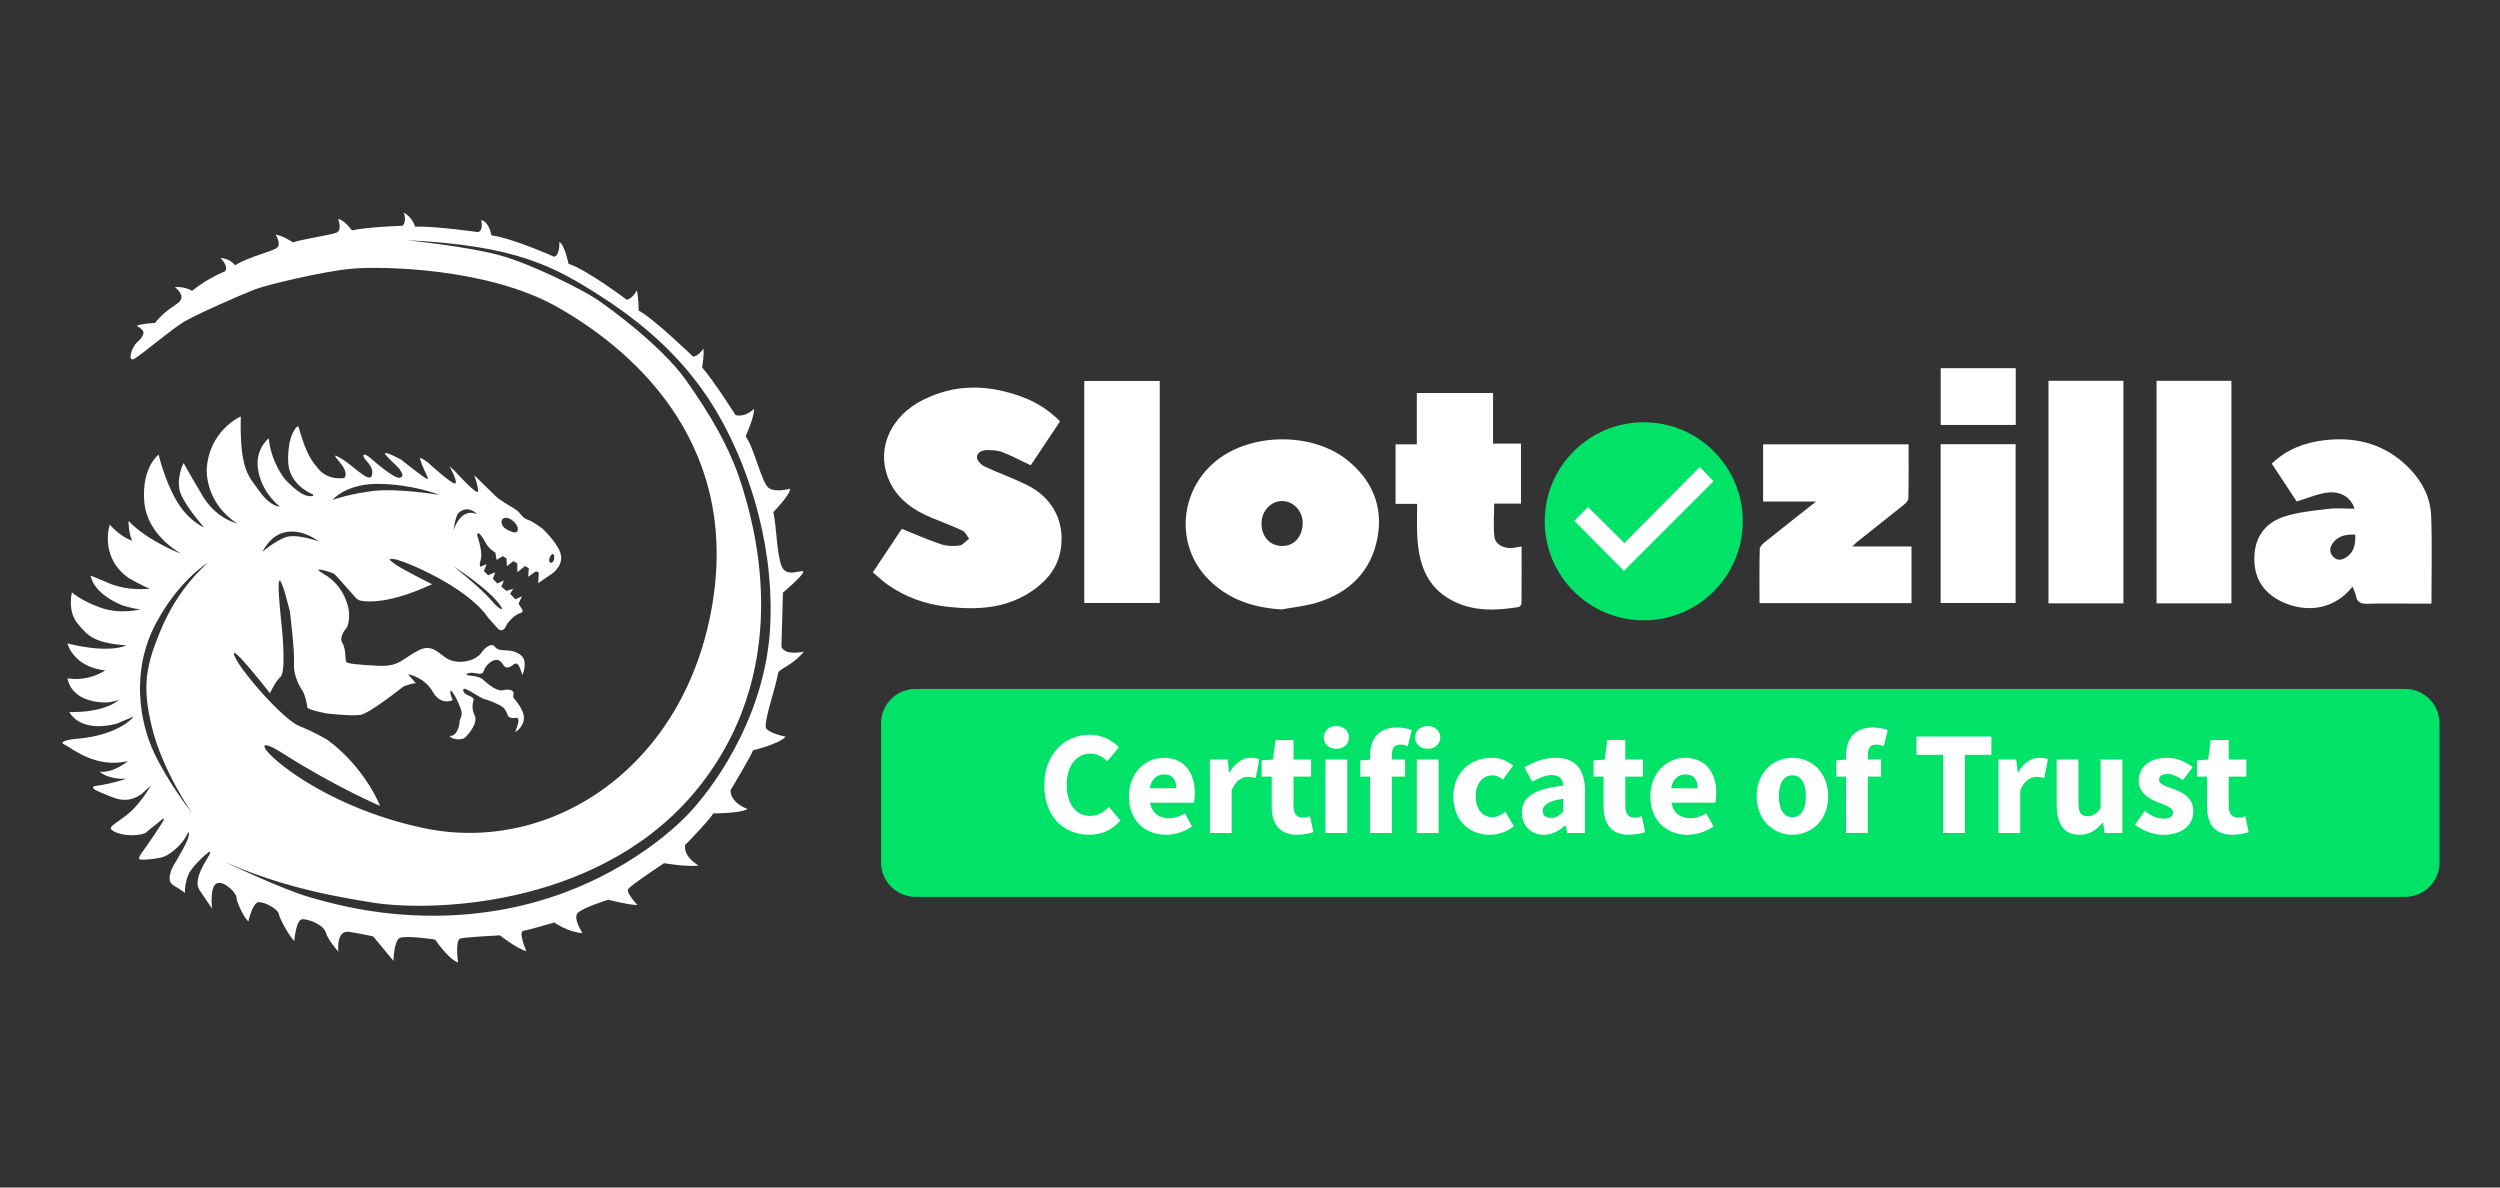 <svg width="200" height="95" viewBox="0 0 200 95" fill="none" xmlns="http://www.w3.org/2000/svg">
<rect x="0" y="0" width="200" height="95" fill="#333333" stroke="none"/>
<path d="M69.828 45.785C70.66 44.537 71.439 43.369 72.144 42.308C73.221 42.739 74.227 43.187 75.269 43.536C75.725 43.688 76.26 43.71 76.739 43.648C77.023 43.611 77.269 43.289 77.531 43.095C77.359 42.876 77.232 42.562 77.005 42.455C76.205 42.076 75.371 41.772 74.551 41.431C72.929 40.758 71.574 39.771 70.976 38.047C70.176 35.733 71.317 33.286 73.774 32.026C76.41 30.673 79.103 30.747 81.826 31.774C82.947 32.197 83.929 32.815 84.801 33.71C84.006 34.901 83.219 36.082 82.459 37.223C81.664 36.849 80.937 36.465 80.174 36.166C79.823 36.027 79.407 36.012 79.018 36.007C78.605 36.002 78.149 36.151 78.156 36.612C78.161 36.859 78.507 37.198 78.779 37.325C79.898 37.85 81.074 38.259 82.177 38.81C84.22 39.824 85.219 41.755 84.853 43.982C84.601 45.507 83.637 46.593 82.382 47.398C80.336 48.713 78.049 48.803 75.73 48.533C74.025 48.334 72.433 47.774 71.018 46.777C70.617 46.493 70.256 46.149 69.823 45.785H69.828Z" fill="white"/>
<path d="M102.539 48.755C100.285 48.618 98.289 47.975 96.677 46.351C93.984 43.638 94.333 39.228 97.325 36.839C100.1 34.621 104.986 34.549 107.804 36.826C109.784 38.428 110.669 40.533 110.195 43.037C109.69 45.711 107.956 47.402 105.39 48.2C104.47 48.483 103.491 48.576 102.542 48.753L102.539 48.755ZM104.216 41.914C104.251 40.93 103.514 40.1 102.592 40.083C101.702 40.068 100.947 40.847 100.923 41.809C100.895 42.895 101.553 43.653 102.544 43.68C103.491 43.705 104.176 42.98 104.214 41.914H104.216Z" fill="white"/>
<path d="M188.363 40.696C188.091 39.836 187.314 39.291 186.26 39.4C185.435 39.487 184.638 39.849 183.736 40.118C183.146 39.218 182.456 38.172 181.743 37.091C182.927 35.94 184.396 35.397 185.969 35.215C188.589 34.908 190.929 35.568 192.81 37.532C193.824 38.59 194.442 39.859 194.494 41.299C194.579 43.596 194.516 45.898 194.516 48.289H193.101C191.858 48.289 190.612 48.26 189.369 48.302C188.836 48.319 188.562 48.16 188.467 47.637C188.425 47.403 188.3 47.183 188.201 46.924C186.474 49.114 183.948 48.91 182.294 48.008C180.859 47.223 180.248 45.965 180.36 44.348C180.47 42.776 181.372 41.752 182.794 41.309C183.903 40.962 185.094 40.85 186.258 40.711C186.928 40.628 187.618 40.696 188.363 40.696ZM188.42 42.769C187.722 42.744 187.115 42.836 186.666 43.391C186.35 43.788 186.32 44.216 186.679 44.565C187.027 44.901 187.428 44.799 187.797 44.513C188.375 44.066 188.442 43.459 188.418 42.769H188.42Z" fill="white"/>
<path d="M148.189 43.715H152.92V48.249H140.76C140.76 46.782 140.745 45.352 140.78 43.925C140.785 43.735 141.011 43.511 141.188 43.369C142.494 42.32 143.812 41.286 145.289 40.12H141.049V35.544H152.686C152.686 37.003 152.703 38.451 152.666 39.893C152.661 40.083 152.407 40.3 152.223 40.447C151.014 41.421 149.794 42.38 148.578 43.346C148.473 43.429 148.386 43.528 148.192 43.713L148.189 43.715Z" fill="white"/>
<path d="M113.37 40.312H111.646V35.546H113.345V31.44H119.444V35.488H121.678V40.289H119.531C119.531 41.219 119.461 42.086 119.553 42.933C119.623 43.568 120.291 43.904 121.046 43.832C121.25 43.812 121.449 43.762 121.728 43.712C121.728 45.27 121.733 46.777 121.718 48.284C121.718 48.384 121.571 48.553 121.472 48.568C119.628 48.86 117.797 48.932 116.09 48C114.045 46.884 113.482 44.966 113.38 42.828C113.34 42.026 113.372 41.219 113.372 40.312H113.37Z" fill="white"/>
<path d="M86.742 48.237V30.476H92.778V48.237H86.742Z" fill="white"/>
<path d="M169.874 48.267H163.88V30.463H169.874V48.264V48.267Z" fill="white"/>
<path d="M178.514 48.267H172.525V30.466H178.514V48.267Z" fill="white"/>
<path d="M155.252 35.536H161.249V48.239H155.252V35.536Z" fill="white"/>
<path d="M155.255 33.994V29.455H161.259V33.994H155.255Z" fill="white"/>
<path d="M62.246 53.867C62.291 53.499 63.387 53.279 64.312 52.126C64.312 52.126 62.862 52.492 62.513 51.76C62.513 51.76 62.635 47.689 62.635 47.41C62.635 47.41 64.189 46.099 64.259 45.768C64.329 45.437 62.897 46.326 62.513 45.26C62.129 44.196 62.129 42.151 61.868 40.965C61.868 40.965 63.213 39.602 63.213 39.094C63.213 39.094 62.059 39.427 61.501 39.041C60.941 38.658 60.313 35.758 59.648 34.903C59.648 34.903 60.33 33.436 60.33 32.701C60.33 32.701 59.648 33.418 58.846 33.206C58.846 33.206 56.994 30.306 56.172 29.4C56.172 29.4 56.347 28.298 56.277 27.897C56.277 27.897 55.841 28.543 55.44 28.525C55.44 28.525 52.363 25.538 51.09 24.84C51.09 24.84 51.09 23.826 50.95 23.216C50.95 23.216 50.617 23.896 50.146 23.983C50.146 23.983 46.949 21.574 45.482 21.101C45.482 21.101 45.185 19.599 44.747 19.354C44.747 19.354 44.816 20.386 44.346 20.543C44.346 20.543 40.922 19.023 39.316 18.831C39.316 18.831 39.141 17.73 38.493 17.608C38.493 17.608 38.72 18.448 38.232 18.57C38.232 18.57 34.861 18.079 33.202 18.131C33.202 18.131 33.027 17.419 32.295 17C32.315 17.047 32.574 17.675 32.205 18.061C32.205 18.061 29.462 18.148 28.152 18.43C28.152 18.43 27.559 17.59 27.053 17.521C27.053 17.521 27.419 18.43 26.896 18.622C26.37 18.814 24.31 19.11 23.436 19.389C23.436 19.389 22.564 18.814 22.055 18.779C22.055 18.779 22.494 19.476 22.195 19.79C21.898 20.107 19.977 20.49 18.806 21.223C18.806 21.223 18.423 20.665 17.636 20.647C17.636 20.647 18.283 21.223 18.022 21.696C18.022 21.696 16.607 22.254 15.366 23.268C15.366 23.268 14.805 22.902 13.986 22.972C13.986 22.972 14.666 23.46 14.491 23.931C14.317 24.404 13.428 24.544 12.396 25.837C12.396 25.837 11.382 25.872 10.929 26.064C10.929 26.064 11.464 26.318 11.484 26.634C11.484 26.634 11.449 26.976 10.981 27.374C10.51 27.773 10.171 29.018 10.744 28.702C11.32 28.383 13.714 26.343 14.736 25.732C15.757 25.122 19.546 23.468 20.463 23.126C21.378 22.785 25.825 21.706 28.162 21.494C30.496 21.285 38.982 21.417 44.518 24.526C50.056 27.633 59.112 34.906 57.027 48.11C54.941 61.317 44.169 68.355 34.004 66.27C23.837 64.184 18.37 57.56 22.593 60.25C26.816 62.941 30.404 64.473 30.404 64.473C30.404 64.473 29.248 61.436 26.181 59.179C26.181 59.179 25.224 58.596 23.934 58.078C22.643 57.562 19.12 53.536 18.744 52.428C18.37 51.316 21.597 55.459 21.597 55.459C21.597 55.459 21.978 54.575 22.449 54.139C22.92 53.703 22.534 50.053 22.534 50.053C22.534 50.053 22.155 46.732 22.344 46.463C22.534 46.191 23.191 48.912 23.191 48.912C23.191 48.912 23.592 52.136 23.52 53.103C23.45 54.067 24.038 55.033 24.228 55.315C24.417 55.599 24.557 56.351 24.581 56.576C24.604 56.8 26.171 57.081 26.171 57.081C26.171 57.081 28.102 57.306 28.842 57.188C29.584 57.069 32.267 54.926 32.267 54.926C32.267 54.926 32.858 54.667 33.269 54.657L32.634 53.937C32.634 53.937 33.929 54.139 34.612 55.328C35.294 56.516 36.224 55.998 36.224 55.998C36.224 55.998 35.977 55.562 36.037 55.28C36.094 54.999 36.931 56.598 36.931 57.034C36.931 57.47 36.767 57.492 36.767 57.752C36.767 58.011 36.553 58.965 35.952 58.87C35.952 58.87 36.196 59.231 36.914 59.129C37.056 59.107 37.188 59.035 37.285 58.928C37.43 58.766 37.646 58.514 37.729 58.359C37.729 58.359 38.184 57.722 37.995 57.296C37.806 56.87 37.736 56.541 37.873 56.077C38.01 55.614 37.151 55.743 37.058 55.233C36.969 54.724 38.359 55.851 38.792 55.94C39.226 56.032 40.118 56.466 40.2 56.548C40.285 56.633 40.459 56.725 40.633 57.263C40.633 57.263 40.763 57.515 41.266 57.425C41.767 57.333 41.204 58.574 41.204 58.574C41.204 58.574 41.859 58.222 41.912 57.5C41.964 56.777 41.097 55.851 41.097 55.851C41.097 55.851 41.022 55.751 41.082 55.514C41.144 55.28 40.808 55.073 40.237 55.218C39.667 55.362 38.71 54.428 38.71 54.428C38.71 54.428 38.528 54.139 37.721 54.062C36.914 53.987 37.514 53.818 37.736 53.818C37.958 53.818 38.588 54.039 38.673 53.736C38.755 53.431 39.174 52.784 39.789 52.784C39.789 52.784 40.041 52.799 40.292 53.232C40.544 53.666 41.107 53.135 41.107 53.135C41.107 53.135 41.371 52.921 41.563 53.369C41.752 53.818 41.782 54.002 41.782 54.002C41.782 54.002 42.026 53.561 41.964 52.951C41.904 52.343 41.159 52.069 40.656 52.039C40.155 52.009 39.811 52.046 39.585 51.727C39.355 51.408 38.84 51.742 38.511 52.221C38.184 52.702 37.25 53.103 36.254 52.883C35.257 52.662 34.784 51.369 33.508 52.016C32.23 52.662 31.956 53.347 30.282 53.265C28.608 53.18 27.81 53.095 27.703 52.958C27.596 52.821 27.703 51.932 27.384 51.431C27.065 50.928 27.758 50.183 27.758 50.183C27.758 50.183 28.114 49.423 27.81 48.396C27.506 47.367 26.928 46.508 25.825 45.87C24.721 45.232 26.592 45.785 26.754 45.922C26.884 46.035 28.035 47.34 28.451 47.813C28.565 47.943 28.715 48.028 28.882 48.06C29.517 48.177 31.271 48.259 34.565 46.74C34.565 46.74 31.894 45.397 31.565 45.103C31.233 44.809 30.87 44.692 31.505 44.727C32.14 44.761 37.32 46.879 39.027 49.388L39.814 50.27C39.814 50.27 40.208 50.731 40.504 50.043C40.546 49.944 40.606 49.854 40.676 49.772C40.87 49.54 41.256 49.136 41.68 49.029C41.68 49.029 41.937 48.969 41.727 48.673C41.516 48.377 41.49 48.284 41.49 48.284L41.757 47.704L41.239 47.946L40.813 47.51L41.059 47.101L40.511 47.273L40.105 46.926L40.317 46.438L39.784 46.675L39.435 46.306L39.62 45.783L39.047 46.022L38.713 45.686L38.927 45.125L38.451 45.337C38.451 45.337 38.292 45.342 38.466 44.746C38.64 44.154 38.175 42.831 38.175 42.831C38.175 42.831 38.179 42.163 38.887 43.486C38.887 43.486 39.091 43.882 39.63 44.208L39.727 44.789L40.22 44.495L40.521 44.679L40.551 45.295L41.075 44.891L41.388 45.075L41.393 45.773L41.999 45.285L42.305 45.454L42.253 46.142L42.883 45.701L43.105 45.803L43.058 46.648L44.129 45.92C44.129 45.92 44.976 45.367 44.889 44.495C44.802 43.625 43.449 42.337 43.449 42.337C43.449 42.337 42.669 41.719 42.233 41.585C41.797 41.45 41.663 41.087 41.381 40.858C41.102 40.628 40.063 40.088 39.699 39.736C39.336 39.383 37.933 38.01 37.933 38.01C37.933 38.01 38.264 38.872 38.244 39.298C38.222 39.724 36.373 37.669 36.373 37.669L35.95 37.285C35.982 37.347 36.597 38.443 36.446 38.665C36.291 38.894 34.223 36.991 34.223 36.991C34.223 36.991 33.745 36.63 33.63 36.64C33.516 36.65 33.899 37.502 33.962 37.646C34.024 37.793 34.263 38.207 34.211 38.321C34.161 38.436 32.093 36.774 32.093 36.774C32.093 36.774 30.969 36.161 30.815 36.253C30.658 36.348 31.926 37.397 31.988 37.564C32.051 37.731 32.414 38.062 32.008 38.219C31.605 38.374 29.806 36.794 29.806 36.794C29.806 36.794 29.069 36.109 29.078 36.463C29.088 36.816 29.951 37.23 29.754 38.02C29.557 38.81 27.965 36.881 26.898 36.473C26.898 36.473 26.587 36.288 27.163 36.961C27.741 37.634 27.683 38.002 27.596 38.179C27.509 38.356 26.634 38.212 26.634 38.212C26.634 38.212 25.929 38.075 25.488 37.532C25.047 36.986 24.524 36.475 23.884 34.148C23.884 34.148 23.762 33.944 23.403 34.669C23.047 35.394 22.952 36.891 23.149 37.589C23.348 38.284 23.969 39.114 25.023 39.544C25.023 39.544 25.259 39.781 24.572 39.659C23.884 39.537 22.81 38.351 22.81 38.351C22.81 38.351 21.699 37.048 21.502 35.068C21.502 35.068 20.299 35.967 20.68 37.766C21.059 39.562 22.384 40.521 22.384 40.521C22.384 40.521 21.669 40.569 20.785 39.333C19.903 38.099 19.17 37.666 19.262 33.316C19.262 33.316 16.689 34.437 16.537 37.589C16.537 37.589 16.4 40.222 18.968 41.867C18.864 41.847 17.172 41.455 16.078 39.447C16.078 39.447 14.723 37.163 14.708 37.056C14.693 36.951 13.978 38.443 14.494 39.584C14.997 40.696 16.263 42.123 16.335 42.203C16.258 42.173 15.037 41.637 14.113 40.045C13.159 38.398 12.688 36.373 12.688 36.373C12.688 36.373 11.322 37.372 11.542 40.133C11.763 42.895 14.539 44.318 14.539 44.318C14.539 44.318 11.851 43.322 10.278 41.675C10.278 41.675 10.293 42.776 10.587 43.262C10.587 43.262 9.678 42.998 8.781 41.969C8.781 41.969 7.914 44.555 10.278 46.229C10.278 46.229 11.572 46.991 11.998 47.081C11.998 47.081 10.132 47.39 8.31 46.478L7.254 46.052C7.254 46.052 7.356 47.432 9.825 48.446C9.825 48.446 10.794 48.74 11.263 48.74C11.263 48.74 9.663 49.181 8.076 48.623C6.489 48.065 5.754 47.39 5.754 47.39C5.754 47.39 5.373 48.872 6.21 49.886C7.047 50.9 7.548 51.428 10.104 51.633C10.104 51.633 8.841 52.325 5.388 51.473C5.388 51.473 5.874 53.367 8.415 53.631C8.415 53.631 7.164 54.543 5.403 54.264C5.403 54.264 5.565 56.187 8.517 56.202C8.517 56.202 9.304 56.13 9.571 55.94C9.511 56.003 8.51 57.007 5.55 56.967C5.55 56.967 6.342 58.656 9.294 57.906L10.704 57.318C10.704 57.318 9.558 58.875 5.916 59.124C5.916 59.124 4.551 59.286 5.154 59.565C5.754 59.844 7.635 61.504 10.236 60.888C10.236 60.888 9.09 61.857 7.974 61.74C7.974 61.74 8.619 62.371 10.089 62.298C10.089 62.298 9.162 62.665 7.59 62.886C7.59 62.886 7.032 62.989 8.061 63.4C9.09 63.811 10.089 64.441 11.367 63.487L12.072 62.842C12.072 62.842 11.175 64.456 9.999 65.308C8.826 66.16 8.619 66.22 9.12 66.514C9.618 66.808 10.851 66.97 11.646 66.631C11.646 66.631 12.219 66.13 12.409 66.013C12.601 65.896 13.114 65.338 13.114 65.53C13.114 65.722 11.454 68.071 11.454 68.071C11.454 68.071 10.926 68.716 11.22 68.761C11.514 68.803 12.718 68.716 13.203 68.497C13.687 68.275 14.614 67.555 14.995 66.703C14.995 66.703 15.199 66.307 15.082 66.925C14.965 67.54 13.732 69.406 13.702 69.613C13.672 69.817 13.306 70.493 13.908 70.846C14.509 71.198 14.803 71.434 14.803 71.434C14.803 71.434 14.731 70.831 15.052 70.024C15.376 69.217 16.684 68.173 16.684 68.173C16.684 68.173 16.933 68.056 16.741 68.407C16.552 68.761 15.406 70.361 15.949 71.185C16.492 72.007 16.963 72.682 16.963 72.682C16.963 72.682 16.756 70.918 17.344 70.669C17.932 70.42 18.916 71.449 18.916 71.785C18.916 72.122 19.504 73.417 19.87 73.711C19.87 73.711 20.209 72.182 20.692 72.169C21.178 72.154 22.22 72.712 22.294 73.094C22.367 73.475 23.102 74.855 23.543 75.281C23.543 75.281 23.675 73.534 24.203 73.534C24.731 73.534 25.892 73.99 26.069 74.606C26.246 75.224 27.068 76.133 27.068 76.133C27.068 76.133 26.861 74.372 27.95 74.549C29.036 74.723 29.858 74.915 29.858 74.915L31.475 76.868C31.475 76.868 31.517 75.296 31.959 75.047C32.4 74.798 34.809 75.164 34.809 75.164C34.809 75.164 35.852 76.721 36.645 77C36.645 77 36.381 75.194 36.837 75.077C37.29 74.96 39.993 74.828 39.993 74.828C39.993 74.828 41.346 75.899 42.108 76.091C42.108 76.091 41.418 74.534 41.889 74.459C42.358 74.386 44.341 73.799 44.341 73.799C44.341 73.799 45.442 74.576 46.603 74.651C46.603 74.651 45.826 73.475 46.207 73.049C46.588 72.623 48.661 71.977 48.661 71.977C48.661 71.977 50.29 72.403 50.995 72.403C50.995 72.403 50.086 71.434 50.245 71.14C50.407 70.846 53.125 69.055 53.125 69.055C53.125 69.055 54.887 69.364 55.901 69.244C55.901 69.244 54.697 68.614 54.8 67.615C54.8 67.615 56.974 65.383 57.047 65.074C57.047 65.074 59.249 65.074 59.807 64.72C59.807 64.72 58.442 64.266 58.442 63.223C58.442 63.223 60.059 60.52 60.248 60.021C60.248 60.021 62.306 59.535 62.849 58.935C62.849 58.935 61.349 58.626 61.262 58.185C61.175 57.744 61.733 55.893 61.733 55.893C61.733 55.893 62.201 54.234 62.246 53.867ZM44.082 44.418C44.303 44.149 44.393 44.507 44.316 44.784C44.239 45.058 44.039 45.023 44.039 45.023C43.932 45.016 43.86 44.687 44.082 44.418ZM40.163 41.565C40.163 41.565 40.355 41.301 40.77 41.498C41.187 41.695 41.54 42.166 41.396 42.487C41.249 42.808 40.462 42.31 40.462 42.31C40.462 42.31 39.968 41.994 40.163 41.565ZM40.093 48.536C40.093 48.536 40.327 48.957 39.831 48.563C39.338 48.172 39.196 47.632 36.291 45.317C36.465 45.427 39.236 47.198 40.093 48.536ZM36.645 41.072C37.44 40.297 38.16 41.136 38.16 41.136C36.842 40.546 36.271 42.442 36.271 42.442C36.463 41.241 36.645 41.072 36.645 41.072ZM30.416 38.71C33.055 38.772 35.02 39.537 35.157 39.592C34.993 39.567 31.754 39.044 29.856 39.278C27.962 39.507 26.682 39.963 26.61 39.988C26.674 39.911 27.765 38.645 30.416 38.71ZM23.029 42.542C24.382 42.402 25.421 43.259 25.481 43.309C25.394 43.279 23.63 42.636 22.748 43.01C21.843 43.396 21.001 44.144 21.001 44.144C21.001 44.144 21.637 42.689 23.029 42.542ZM12.772 50.616C11.731 53.19 11.31 54.837 12.184 58.302C13.029 61.648 15.239 64.87 15.386 65.084C15.236 64.892 13.42 62.55 12.319 60.201C11.18 57.774 10.45 53.713 12.454 49.909C14.23 46.538 16.48 45.105 16.617 45.021C15.224 46.301 13.814 48.048 12.772 50.616ZM61.631 49.806C61.369 56.775 57.57 62.326 55.407 64.75C53.247 67.171 47.956 71.307 40.429 72.722C32.903 74.137 26.941 72.388 24.816 71.79C22.725 71.205 18.166 69.047 18.024 68.98C21.629 70.522 24.98 71.457 29.863 72.216C34.744 72.976 48.504 72.533 56.112 62.707C63.721 52.878 60.186 41.495 59.279 38.64C58.372 35.785 56.775 33.092 54.867 30.399C52.956 27.706 48.855 24.691 47.709 23.926C46.566 23.164 42.525 21.113 39.931 20.408C37.459 19.738 32.94 19.262 32.524 19.217C41.236 19.631 44.308 21.268 48.217 23.799C52.129 26.333 55.146 29.238 57.346 32.965C59.543 36.692 61.89 42.838 61.631 49.806Z" fill="white"/>
<path d="M131.502 49.627C135.877 49.627 139.424 46.08 139.424 41.704C139.424 37.329 135.877 33.782 131.502 33.782C127.126 33.782 123.579 37.329 123.579 41.704C123.579 46.08 127.126 49.627 131.502 49.627Z" fill="#00E368"/>
<path d="M125.948 41.668L127.035 40.561L129.945 43.441L135.989 37.355L137.075 38.504L129.915 45.666L125.948 41.668Z" fill="white"/>
<path d="M192.411 55.116H73.236C71.716 55.116 70.483 56.348 70.483 57.869V68.995C70.483 70.516 71.716 71.748 73.236 71.748H192.411C193.932 71.748 195.164 70.516 195.164 68.995V57.869C195.164 56.348 193.932 55.116 192.411 55.116Z" fill="#00E368"/>
<path d="M83.545 62.824C83.545 60.263 85.237 58.778 87.188 58.778C88.184 58.778 88.989 59.246 89.51 59.779L88.59 60.898C88.204 60.537 87.785 60.283 87.227 60.283C86.169 60.283 85.334 61.217 85.334 62.764C85.334 64.311 86.071 65.273 87.2 65.273C87.833 65.273 88.331 64.961 88.71 64.55L89.629 65.647C88.989 66.391 88.137 66.78 87.138 66.78C85.18 66.78 83.545 65.422 83.545 62.824Z" fill="white"/>
<path d="M90.314 63.703C90.314 61.797 91.675 60.622 93.085 60.622C94.759 60.622 95.586 61.837 95.586 63.442C95.586 63.756 95.546 64.07 95.514 64.212H91.998C92.155 65.064 92.738 65.455 93.523 65.455C93.967 65.455 94.368 65.32 94.794 65.071L95.369 66.12C94.766 66.536 93.982 66.783 93.284 66.783C91.61 66.783 90.312 65.649 90.312 63.706L90.314 63.703ZM94.101 63.061C94.101 62.415 93.82 61.95 93.124 61.95C92.574 61.95 92.101 62.318 91.981 63.061H94.101Z" fill="white"/>
<path d="M96.789 60.764H98.209L98.334 61.79H98.376C98.805 61.005 99.445 60.622 100.046 60.622C100.382 60.622 100.576 60.664 100.746 60.741L100.457 62.243C100.247 62.191 100.075 62.149 99.824 62.149C99.38 62.149 98.842 62.435 98.531 63.235V66.641H96.789V60.766V60.764Z" fill="white"/>
<path d="M101.737 64.503V62.129H100.935V60.831L101.834 60.764L102.039 59.204H103.479V60.764H104.886V62.129H103.479V64.481C103.479 65.146 103.78 65.415 104.239 65.415C104.433 65.415 104.642 65.36 104.797 65.303L105.071 66.566C104.759 66.666 104.336 66.78 103.765 66.78C102.313 66.78 101.737 65.864 101.737 64.503Z" fill="white"/>
<path d="M105.903 58.995C105.903 58.462 106.326 58.085 106.909 58.085C107.492 58.085 107.916 58.462 107.916 58.995C107.916 59.528 107.492 59.904 106.909 59.904C106.326 59.904 105.903 59.523 105.903 58.995ZM106.037 60.764H107.779V66.638H106.037V60.764Z" fill="white"/>
<path d="M108.825 60.831L109.705 60.763H112.405V62.129H108.825V60.831ZM109.605 60.459C109.605 59.219 110.181 58.2 111.768 58.2C112.258 58.2 112.679 58.309 112.938 58.409L112.625 59.692C112.428 59.612 112.208 59.565 112.017 59.565C111.591 59.565 111.346 59.799 111.346 60.407V66.638H109.605V60.459Z" fill="white"/>
<path d="M113.208 58.995C113.208 58.462 113.631 58.085 114.214 58.085C114.797 58.085 115.221 58.462 115.221 58.995C115.221 59.528 114.797 59.904 114.214 59.904C113.631 59.904 113.208 59.523 113.208 58.995ZM113.342 60.764H115.084V66.638H113.342V60.764Z" fill="white"/>
<path d="M116.269 63.703C116.269 61.75 117.707 60.622 119.331 60.622C120.054 60.622 120.609 60.878 121.048 61.254L120.226 62.373C119.944 62.134 119.71 62.027 119.428 62.027C118.591 62.027 118.053 62.687 118.053 63.703C118.053 64.72 118.614 65.375 119.369 65.375C119.755 65.375 120.123 65.183 120.427 64.942L121.11 66.08C120.54 66.584 119.81 66.78 119.174 66.78C117.535 66.78 116.269 65.652 116.269 63.703Z" fill="white"/>
<path d="M121.75 65.009C121.75 63.771 122.735 63.1 125.059 62.856C125.024 62.343 124.768 62.007 124.13 62.007C123.636 62.007 123.146 62.214 122.575 62.538L121.957 61.394C122.702 60.938 123.542 60.622 124.466 60.622C125.968 60.622 126.801 61.479 126.801 63.28V66.638H125.38L125.256 66.035H125.214C124.718 66.469 124.165 66.78 123.504 66.78C122.433 66.78 121.753 65.998 121.753 65.009H121.75ZM125.059 64.932V63.905C123.821 64.072 123.417 64.426 123.417 64.869C123.417 65.248 123.676 65.432 124.092 65.432C124.508 65.432 124.75 65.238 125.059 64.929V64.932Z" fill="white"/>
<path d="M128.283 64.503V62.129H127.481V60.831L128.38 60.764L128.584 59.204H130.024V60.764H131.432V62.129H130.024V64.481C130.024 65.146 130.326 65.415 130.784 65.415C130.979 65.415 131.188 65.36 131.342 65.303L131.616 66.566C131.305 66.666 130.881 66.78 130.311 66.78C128.858 66.78 128.283 65.864 128.283 64.503Z" fill="white"/>
<path d="M132.03 63.703C132.03 61.797 133.39 60.622 134.8 60.622C136.475 60.622 137.302 61.837 137.302 63.442C137.302 63.756 137.262 64.07 137.23 64.212H133.714C133.871 65.064 134.454 65.455 135.239 65.455C135.682 65.455 136.084 65.32 136.51 65.071L137.085 66.12C136.482 66.536 135.697 66.783 135 66.783C133.326 66.783 132.028 65.649 132.028 63.706L132.03 63.703ZM135.814 63.061C135.814 62.415 135.533 61.95 134.838 61.95C134.287 61.95 133.814 62.318 133.694 63.061H135.814Z" fill="white"/>
<path d="M140.531 63.703C140.531 61.75 141.906 60.622 143.393 60.622C144.88 60.622 146.256 61.75 146.256 63.703C146.256 65.657 144.88 66.78 143.393 66.78C141.906 66.78 140.531 65.652 140.531 63.703ZM144.469 63.703C144.469 62.687 144.111 62.027 143.391 62.027C142.671 62.027 142.312 62.687 142.312 63.703C142.312 64.72 142.671 65.375 143.391 65.375C144.111 65.375 144.469 64.72 144.469 63.703Z" fill="white"/>
<path d="M146.904 60.831L147.783 60.763H150.484V62.129H146.904V60.831ZM147.686 60.459C147.686 59.219 148.261 58.2 149.846 58.2C150.337 58.2 150.758 58.309 151.017 58.409L150.703 59.692C150.506 59.612 150.287 59.565 150.095 59.565C149.669 59.565 149.425 59.799 149.425 60.407V66.638H147.683V60.459H147.686Z" fill="white"/>
<path d="M155.444 60.385H153.319V58.923H159.313V60.385H157.188V66.639H155.444V60.385Z" fill="white"/>
<path d="M159.876 60.764H161.296L161.421 61.79H161.463C161.892 61.005 162.532 60.622 163.132 60.622C163.469 60.622 163.663 60.664 163.832 60.741L163.543 62.243C163.334 62.191 163.162 62.149 162.91 62.149C162.467 62.149 161.929 62.435 161.617 63.235V66.641H159.876V60.766V60.764Z" fill="white"/>
<path d="M164.533 64.411V60.764H166.274V64.187C166.274 65.031 166.501 65.298 167.004 65.298C167.443 65.298 167.709 65.114 168.048 64.653V60.764H169.79V66.638H168.369L168.245 65.824H168.203C167.712 66.409 167.159 66.78 166.359 66.78C165.081 66.78 164.538 65.879 164.538 64.411H164.533Z" fill="white"/>
<path d="M170.796 65.961L171.578 64.877C172.111 65.28 172.602 65.495 173.093 65.495C173.611 65.495 173.835 65.298 173.835 64.989C173.835 64.603 173.252 64.426 172.649 64.189C171.929 63.91 171.095 63.432 171.095 62.463C171.095 61.369 171.984 60.624 173.34 60.624C174.239 60.624 174.909 60.988 175.41 61.369L174.63 62.415C174.212 62.111 173.801 61.915 173.394 61.915C172.943 61.915 172.724 62.091 172.724 62.383C172.724 62.757 173.275 62.901 173.883 63.123C174.628 63.397 175.465 63.816 175.465 64.892C175.465 65.968 174.625 66.788 173.051 66.788C172.276 66.788 171.389 66.451 170.796 65.968V65.961Z" fill="white"/>
<path d="M176.559 64.503V62.129H175.756V60.831L176.656 60.764L176.86 59.204H178.3V60.764H179.708V62.129H178.3V64.481C178.3 65.146 178.602 65.415 179.06 65.415C179.254 65.415 179.464 65.36 179.618 65.303L179.892 66.566C179.581 66.666 179.157 66.78 178.587 66.78C177.134 66.78 176.559 65.864 176.559 64.503Z" fill="white"/>
</svg>
